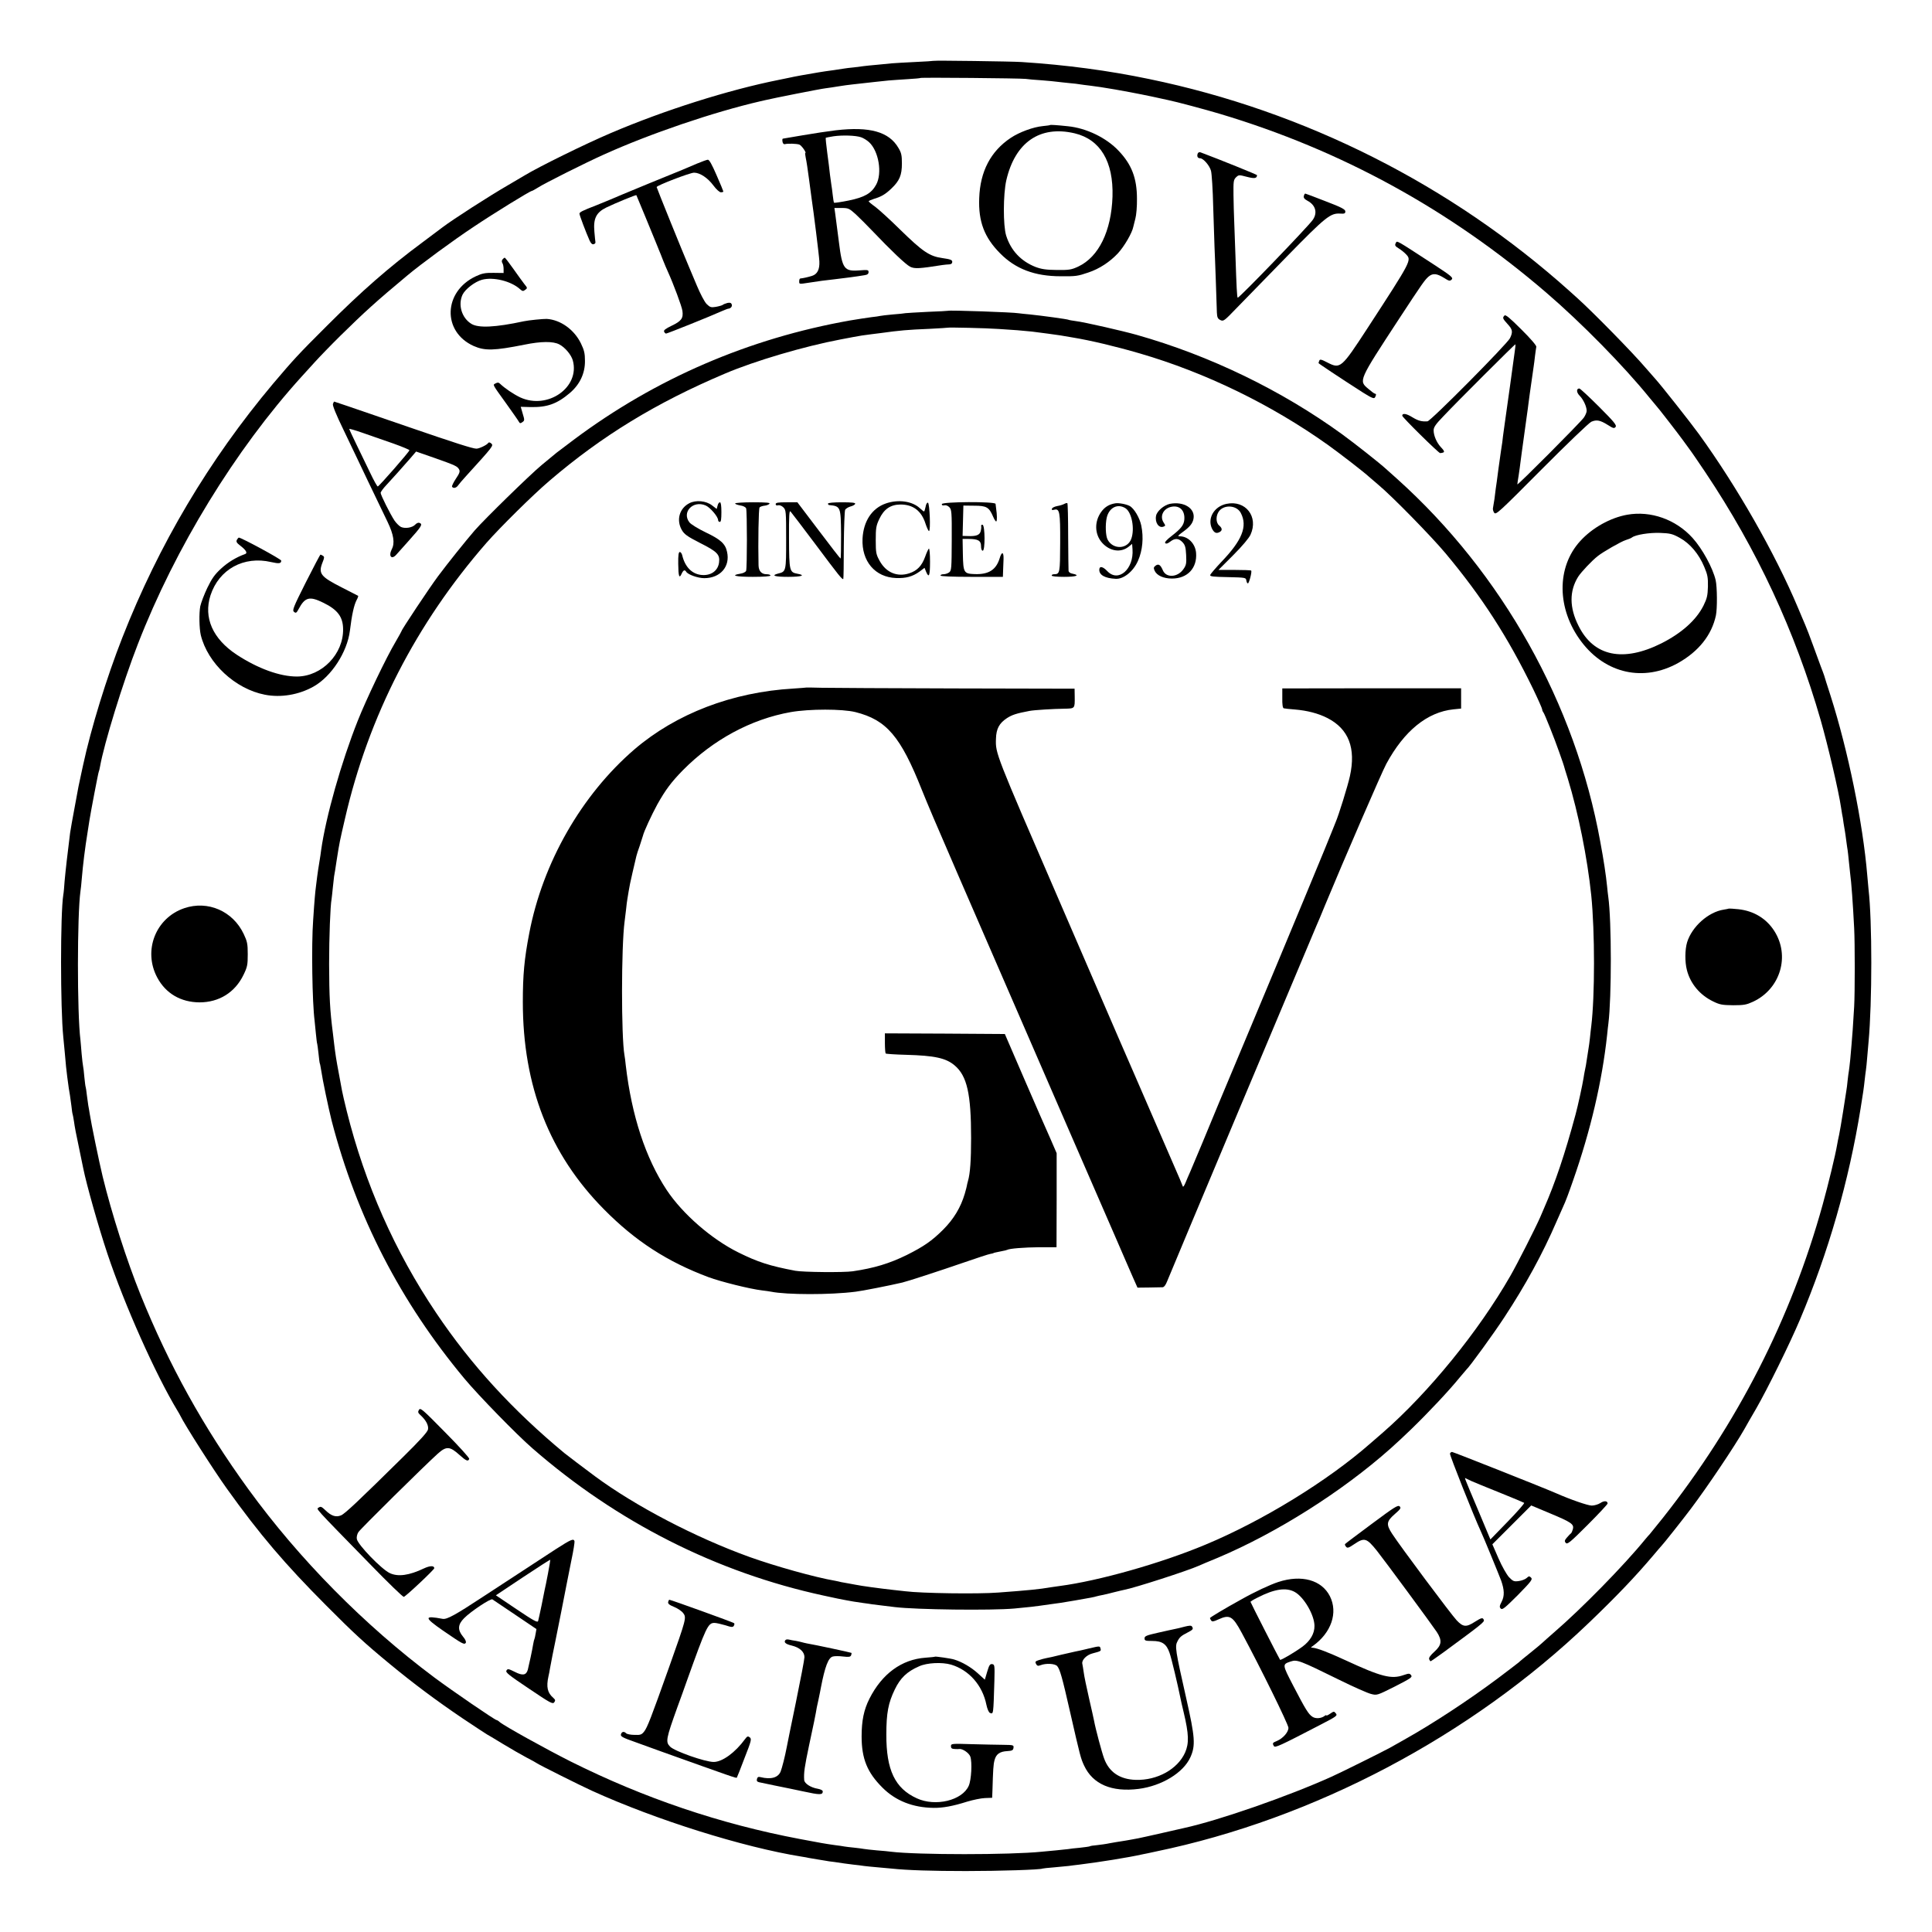 <svg height="1477pt" preserveAspectRatio="xMidYMid meet" viewBox="0 0 1477 1477" width="1477pt" xmlns="http://www.w3.org/2000/svg"><g transform="matrix(.1 0 0 -.1 0 1477)"><path d="m7138 14305c-2-1-66-6-143-9-77-4-156-8-175-10s-70-7-113-11-88-8-100-10-47-6-78-10c-31-3-65-7-75-9-11-2-46-7-79-12-33-4-62-8-65-9-3 0-26-4-51-8-97-16-185-32-229-42-14-3-47-10-73-15-387-77-877-232-1287-407-195-83-553-259-661-325-13-8-69-41-124-73-142-82-427-265-505-325-19-14-88-66-152-114-254-188-466-374-728-636-220-219-257-260-413-444-488-581-874-1231-1152-1941-120-305-239-692-300-975-1-3-7-30-13-60-20-91-22-99-51-260-16-85-32-174-35-197-18-140-36-299-42-368-3-44-7-91-10-105-23-143-23-866 0-1090 2-19 7-71 11-115s8-93 10-110c2-16 6-51 9-77 8-63 16-119 21-143 2-11 7-47 11-80 3-33 8-63 10-66 1-3 6-28 10-55 3-27 19-112 36-189 16-77 31-151 34-165 25-125 116-447 185-654 131-392 368-923 536-1201 7-11 16-27 20-35 35-73 256-419 357-560 252-352 444-577 761-895 210-211 290-285 485-446 178-147 357-281 557-416 101-67 185-123 187-123 1 0 54-31 117-70 63-38 146-86 184-106 39-20 75-40 80-44 14-11 336-172 420-210 488-222 1156-432 1605-504 19-3 44-7 55-10 11-2 40-7 65-11s52-9 61-10c9-2 40-7 70-10 30-4 63-9 74-11 11-1 43-5 70-9 28-3 64-7 80-10 17-2 62-7 100-10 39-3 88-8 110-10 121-13 312-19 570-19 256 0 570 10 585 19 3 1 41 6 85 9 44 4 96 9 115 11 19 3 55 7 80 10 153 19 374 54 485 79 11 2 56 11 100 21 1210 250 2407 882 3310 1747 214 205 357 355 495 518 30 36 57 67 60 70 14 13 173 214 226 285 126 167 335 478 410 610 12 22 52 92 89 155 87 151 258 498 334 678 219 517 376 1064 465 1617 19 115 26 167 31 215 3 30 8 66 10 80s7 59 10 100c4 41 8 93 10 115 28 303 28 925 0 1165-2 19-6 69-10 110-33 398-147 953-280 1370-26 80-48 150-49 155-3 10-13 36-26 70-4 11-29 79-55 150-26 72-55 148-65 170s-34 81-55 130c-174 414-466 925-757 1327-66 91-290 374-330 418-13 14-48 54-78 89-98 115-401 424-521 532-15 13-42 38-60 54-906 812-2023 1375-3214 1621-312 65-634 108-975 130-75 5-667 13-672 9zm702-138c19-3 76-8 126-11 50-4 102-9 115-11s55-6 92-10c37-3 76-8 85-10 10-2 45-6 77-10 33-4 69-9 80-11 10-2 35-6 55-9s45-7 55-9c11-2 61-11 110-20 50-9 133-26 185-37s102-22 110-24c60-12 288-73 395-105 927-277 1756-731 2496-1367 269-231 594-562 789-803 25-30 47-57 50-60 8-6 178-226 205-264 11-15 34-47 51-70 17-22 71-102 121-176 396-592 686-1215 882-1895 57-200 138-545 156-670 2-16 6-39 8-50 3-11 8-42 11-68 4-27 9-57 11-66 2-10 6-42 10-71s8-60 10-69c1-9 6-45 9-81 4-36 8-78 10-95 10-72 21-227 31-420 6-114 6-495 0-600-8-140-15-238-20-290-2-27-7-79-10-115-4-36-8-74-10-85s-7-45-10-75-7-66-10-80c-2-14-13-86-25-160s-25-153-30-175-12-56-15-75c-13-78-68-305-111-460-241-870-651-1673-1222-2395-53-66-98-122-101-125-4-3-19-21-35-40-163-200-488-531-696-710-41-36-82-72-90-80s-49-42-90-75-81-65-87-72c-7-6-81-63-165-126-224-167-495-345-713-467-33-19-82-46-110-62-49-27-374-189-446-221-330-149-861-334-1127-392-9-2-84-19-167-38-82-19-166-37-185-41-19-3-46-8-60-11-13-3-42-7-65-11-22-3-62-10-90-15-27-6-72-12-99-15-27-2-52-6-55-9-4-2-39-7-77-11-38-3-77-8-87-10-10-1-53-6-95-10s-90-8-107-10c-242-25-953-25-1155 0-14 2-61 7-105 10-44 4-89 9-100 11s-45 7-76 10-65 7-75 9c-11 2-41 7-69 10-85 12-105 16-270 47-609 115-1193 313-1753 593-183 92-512 274-543 302-8 8-19 14-22 14-13 0-341 225-478 327-535 400-1031 903-1420 1438-344 474-606 946-825 1488-106 263-220 619-289 902-28 116-89 412-99 480-4 23-8 51-11 64-2 13-7 49-11 80-3 31-8 58-9 61-2 3-6 37-10 75-3 39-8 77-10 85s-7 51-11 95c-3 44-8 91-9 105-26 207-25 957 0 1135 3 17 7 59 10 95 9 108 25 238 45 360 5 30 11 71 14 90 10 64 67 363 71 370 2 4 7 22 10 41 31 175 175 643 289 935 285 735 746 1487 1251 2044 18 19 63 69 100 110s127 134 199 205c179 176 273 262 511 460 100 84 353 270 509 373 146 98 428 272 441 272 3 0 24 11 46 25 52 34 364 190 504 253 354 160 839 325 1198 408 9 2 25 6 35 8 57 14 425 87 462 91 25 3 70 10 100 15s80 12 110 15 71 8 90 10c40 5 111 12 185 20 28 2 92 7 144 10s96 7 98 9c5 5 763-2 803-7z"/><path d="m8027 13814c-1-2-26-5-55-8-73-7-179-46-245-90-153-102-234-256-241-461-7-178 39-300 159-421 118-120 265-176 465-176 115-1 129 1 211 29 84 28 164 81 225 146 49 53 109 156 118 203 2 10 10 39 16 64 7 25 13 92 12 150 0 157-40 262-140 367-94 100-247 174-389 188-84 9-133 12-136 9zm188-63c197-47 298-216 290-484-9-264-105-461-262-535-52-24-69-27-163-26-83 1-117 6-163 23-112 44-189 126-225 240-24 78-23 315 1 422 67 291 257 422 522 360z"/><path d="m6390 13774c-58-7-171-24-252-38s-150-26-153-26c-4 0-5-10-3-22 2-14 9-22 18-20 23 6 88 4 110-3 17-5 59-65 46-65-2 0 0-17 4-37 5-21 16-94 25-163s18-136 20-150c14-91 57-434 59-478 3-61-15-98-56-111-29-9-67-18-90-20-5-1-8-10-8-21 0-23-3-23 75-11 62 10 135 20 195 26 62 7 170 21 228 31 23 3 32 10 32 24 0 17-6 18-70 13-116-9-131 11-156 212-5 42-19 149-29 223l-6 42h55c51 0 58-3 107-47 29-27 86-84 128-128 142-149 255-257 289-274s70-15 247 13c17 2 40 5 53 5 14 1 22 7 22 19 0 15-13 20-75 29-100 14-150 48-328 222-76 75-161 152-187 171-27 19-49 38-49 41-1 3 17 11 38 18 58 17 89 35 136 80 62 59 80 102 80 191 0 63-4 82-27 120-72 123-219 164-478 134zm192-53c18-6 46-23 62-38 74-68 102-238 54-325-36-66-88-96-210-121-59-12-109-19-112-17-2 3-7 30-10 60s-8 64-10 75-7 47-11 80c-3 33-13 109-21 169s-13 111-11 113c2 1 28 6 58 11 69 10 169 7 211-7z"/><path d="m9156 13595c-7-20 0-35 19-35 24 0 73-56 83-96 6-21 14-147 17-279 4-132 9-269 10-305 2-36 6-153 10-260s7-215 8-240c2-36 6-47 27-57 23-11 29-7 122 90 55 56 227 233 383 393 301 308 336 336 412 331 32-2 38 1 38 17 0 15-29 31-150 77-82 32-153 59-156 59-4 0-9-8-11-18-4-14 4-24 28-37 62-33 78-92 40-146-37-53-566-602-574-595-5 6-9 79-17 321-4 110-8 234-10 275s-4 126-5 189c-1 103 0 116 19 135 21 20 23 20 84 4 59-15 76-12 77 13 0 4-289 121-431 174-10 4-19 0-23-10z"/><path d="m5330 13520c-90-39-85-37-375-155-143-59-273-113-290-121-16-7-64-26-105-43-109-42-130-53-130-65 0-11 49-141 77-204 10-22 20-32 31-29 9 2 16 9 14 16-1 6-5 42-8 80-9 101 14 147 92 185 68 33 226 98 229 94 1-2 32-77 69-166 37-90 72-176 78-190 6-15 12-29 13-32s6-16 12-30 21-50 32-80c12-30 28-68 36-85 44-97 107-266 112-301 8-57-7-78-82-114-46-22-63-35-58-45 3-8 10-15 15-15 10 0 344 134 425 171 24 10 46 19 50 19 19 1 33 18 27 33-4 12-13 15-33 11-14-4-31-10-36-15-6-4-30-11-53-15-37-6-44-3-70 22-16 16-49 79-76 144-27 63-54 129-61 145-42 97-245 599-245 605 0 12 255 110 286 110 45 0 105-40 148-98 22-30 47-52 57-52 11 0 19 3 19 6s-23 59-52 125c-36 83-56 119-67 118-9-1-45-14-81-29z"/><path d="m10670 12911c-8-16-5-23 23-40 18-11 43-31 56-45 43-46 45-43-294-564-200-307-208-314-306-264-47 25-59 27-63 15-3-8-6-16-6-19s157-108 338-224c67-42 86-50 93-39 11 18 11 29 1 29-5 0-28 17-51 37-75 63-77 59 233 533 181 276 198 300 228 326 33 27 62 24 120-12 36-23 42-24 56-11 13 14-1 26-134 113-303 197-282 186-294 165z"/><path d="m3842 12787c-7-8-7-18-2-27 6-8 10-29 10-46v-31l-77 1c-64 1-88-4-135-26-249-116-259-424-17-533 86-38 157-36 388 10 127 26 220 27 267 2 43-22 91-79 103-122 57-206-192-380-402-283-52 25-116 68-155 105-10 10-19 10-33 2-23-12-29-1 81-154 47-66 91-128 96-138 8-15 13-15 28-4 17 12 17 16 2 65l-15 52 72-2c130-3 205 24 304 108 76 65 116 150 115 245 0 58-6 82-31 134-52 106-156 180-261 187-25 1-138-10-175-18-218-47-347-53-401-20-74 45-104 145-68 223 21 43 94 99 148 114 87 24 224-10 292-72 18-16 23-17 39-5 18 13 18 15-6 44-13 17-51 69-84 116s-63 86-66 86c-4 0-11-6-17-13z"/><path d="m7247 12394c-1-1-71-5-154-8-84-4-161-9-170-10-10-2-54-7-98-10-44-4-87-9-95-11s-40-7-70-10c-30-4-103-15-162-25-773-137-1485-444-2108-909-63-47-124-93-135-102s-63-52-115-95c-89-74-433-410-511-499-69-80-207-252-280-350-67-90-279-409-279-419 0-2-21-40-46-83-71-119-225-441-289-603-126-317-244-734-280-990-3-25-8-58-11-75-11-66-13-82-19-125-3-25-8-61-10-80-5-38-11-100-21-255-14-189-7-628 11-768 2-15 6-60 10-100s8-74 10-77c1-3 6-36 10-75 4-38 8-72 10-75s6-26 10-50c11-77 56-290 81-390 191-733 525-1382 1015-1970 105-126 399-428 519-532 648-565 1408-949 2226-1126 76-17 155-33 174-36s44-8 56-10 45-7 74-11 60-8 69-10c9-1 45-6 81-10s76-9 90-11c164-20 739-27 915-11 131 13 146 14 193 21 23 3 61 9 85 12 59 7 80 11 182 28 127 22 148 26 167 32 10 3 30 7 45 10 16 3 55 12 88 21 33 8 69 17 80 19 77 14 486 146 570 184 11 5 76 33 145 61 450 190 950 506 1319 834 71 64 88 80 161 150 134 130 288 294 370 395 25 30 48 57 51 60 20 16 210 277 290 400 161 245 292 484 399 732 22 51 45 102 50 113 19 40 42 102 76 200 134 382 222 759 260 1110 3 33 8 74 10 90 25 200 25 785-1 970-2 16-7 53-9 80-9 87-25 196-52 340-191 1055-749 2051-1553 2774-40 36-79 71-85 76-49 45-242 197-334 264-464 337-1013 603-1572 761-106 30-403 98-464 105-28 4-53 8-56 10-8 5-207 32-295 41-38 3-77 8-86 9-43 8-535 25-542 19zm389-139c104-6 189-13 254-20 64-8 193-25 216-29 10-2 53-9 94-16 135-22 329-68 514-122 501-146 1003-390 1436-698 99-71 281-212 316-245 6-5 38-32 70-60 106-88 408-397 515-525 280-335 476-640 670-1038 38-79 69-149 69-156 0-6 4-16 9-22 9-10 87-206 121-304 12-36 25-72 28-80s6-19 8-25c1-5 14-48 29-95 82-268 150-608 180-895 28-276 28-771 0-1000-2-16-7-57-10-90-4-33-8-67-10-75-2-14-11-69-21-135-3-16-7-37-9-45s-6-32-9-52c-8-51-43-212-61-278-82-305-156-523-241-717-8-18-21-50-30-70-37-84-174-354-228-448-244-425-623-890-972-1195-48-41-91-79-98-85-327-287-824-592-1261-774-339-142-816-277-1115-316-25-3-56-8-70-10-79-14-167-23-399-40-153-12-585-6-711 10-19 2-60 7-90 10-101 11-248 31-290 40-14 3-41 8-60 11s-42 7-50 9-28 7-45 10c-154 26-463 113-655 182-416 150-874 390-1180 616-82 61-212 159-235 178-396 328-714 675-982 1074-314 467-543 983-682 1540-16 66-33 136-36 155s-15 80-25 135c-20 106-25 140-35 220-3 28-8 66-10 85-23 179-28 277-29 530 0 204 9 446 19 498 1 10 6 46 9 82 4 36 8 76 10 90 3 14 12 70 20 125 22 140 23 142 63 315 180 784 544 1493 1082 2110 103 117 354 366 481 474 403 345 816 597 1345 821 226 96 601 207 881 260 43 8 89 17 100 19 34 7 92 16 137 21 23 3 56 7 72 9 145 20 200 25 370 32 77 4 141 8 143 9 4 3 290-3 388-10z"/><path d="m5270 10923c-76-39-101-128-58-204 19-33 40-49 140-100 133-67 153-89 145-150-9-65-65-103-139-94-70 9-121 62-142 148-3 15-12 27-19 27-9 0-13-23-12-90 1-97 8-117 26-76 13 28 24 33 35 15 13-22 90-49 138-49 123 0 200 89 174 202-13 61-49 94-165 149-56 27-111 61-122 75-61 78 26 171 123 130 34-14 96-86 96-113 0-7 6-13 13-13 9 0 12 21 12 75 0 50-4 75-11 75s-15-11-18-25l-7-26-35 27c-46 36-124 43-174 17z"/><path d="m6772 10921c-106-37-171-135-178-269-8-173 96-295 256-301 75-3 126 11 178 48l40 30 12-30c22-52 30-31 30 77 0 58-4 103-9 100-4-3-18-32-29-64-25-68-60-105-121-125-92-30-177 6-226 95-27 49-30 61-30 158 0 93 3 111 27 162 35 75 85 110 160 111 98 1 163-48 194-148 10-30 22-55 26-55 14 0 5 213-8 217-7 2-15-12-18-32-4-19-9-35-12-35s-17 11-32 25c-58 54-165 69-260 36z"/><path d="m5620 10921c0-5 18-11 39-15 23-3 41-13 45-22 8-22 8-456 0-478-4-9-23-19-45-22-79-13-35-24 96-24 83 0 135 4 135 10s-13 10-29 10c-39 0-61 24-62 68-4 174 0 435 8 443 6 6 22 11 37 13 15 1 32 8 38 14 9 9-21 12-125 12-75 0-137-4-137-9z"/><path d="m5930 10916c0-9 7-12 19-9 11 3 28-4 40-16 20-20 21-31 21-244 0-246 0-247-62-262-57-15-24-25 77-25 104 0 138 12 70 24-59 11-62 22-63 267-1 183 2 220 12 208 7-8 96-124 197-259 171-229 199-264 206-256 2 2 4 117 4 257 1 140 6 262 10 271 5 10 24 21 41 26 17 4 33 13 36 20 3 9-24 12-102 12-64 0-106-4-106-10 0-5 3-10 8-11 89-9 90-12 92-225 0-101-1-184-4-184s-78 97-167 215l-163 215h-83c-65 0-83-3-83-14z"/><path d="m7200 10916c0-9 7-12 19-9 11 3 27-3 38-14 18-18 20-35 19-252-1-218-2-233-20-247-11-8-30-14-43-14s-23-4-23-10 86-10 239-10h238l2 58c1 31 3 66 3 77 2 58-14 61-30 6-27-87-83-123-188-120-86 3-90 9-93 154l-2 115h45c73 0 96-13 96-55 0-22 5-35 13-35 19 0 18 191-1 198-7 2-12-2-11-9 2-8 0-26-4-41-8-29-35-39-100-36l-38 1 3 116 3 116 82-1c95 0 114-11 145-83 10-24 22-41 25-37 6 6 6 48-2 101-1 11-3 26-4 33-2 19-411 17-411-2z"/><path d="m8135 10917c-11-6-35-13-54-16-19-4-36-12-39-20-3-10 1-12 17-8 42 11 47-15 46-253-1-233-2-239-47-240-10 0-18-4-18-10s38-10 95-10c93 0 125 12 65 24-19 3-30 12-31 23-1 10-2 129-3 265 0 135-3 249-6 251-3 3-14 0-25-6z"/><path d="m8525 10922c-47-8-79-28-106-65-54-75-51-172 7-237 59-65 142-77 202-30l27 22 3-41c11-152-108-256-192-168-35 37-61 42-62 12-1-41 43-66 126-70 60-3 135 57 170 138 35 79 44 177 25 269-12 59-55 132-89 150-26 14-85 25-111 20zm80-38c47-31 71-155 44-232-28-81-139-86-181-8-16 29-19 116-7 169 18 77 84 110 144 71z"/><path d="m8943 10918c-45-10-98-55-105-91-10-52 21-97 57-83 16 6 16 8 1 31-32 49-2 109 61 121s103-30 97-99c-4-42-26-69-94-122-42-32-58-51-52-57 7-7 19-4 38 11 36 28 65 27 95-5 19-21 24-38 27-97 3-63 1-77-20-107-44-65-133-70-158-10-18 42-33 52-55 36-16-12-17-18-8-39 17-37 68-60 133-60 118 0 193 80 184 196-6 71-61 127-125 127-18 0-15 5 22 32 54 39 76 65 83 101 16 80-73 136-181 115z"/><path d="m9376 10918c-95-20-148-112-110-190 16-31 32-39 57-26 23 12 22 30-3 51-26 22-26 76 0 110 41 52 136 44 166-15 53-102 10-209-150-375-44-47-82-91-84-99-3-11 23-14 135-16 135-3 138-4 141-25 2-13 7-23 12-23 9 0 33 90 25 98-3 3-60 5-127 5h-123l113 113c68 68 120 130 132 156 63 138-38 267-184 236z"/><path d="m6167 9514c-1-1-47-4-102-8-467-27-896-192-1215-465-404-348-701-866-804-1406-38-197-49-319-49-525 0-644 204-1165 621-1586 238-241 483-400 799-518 95-35 316-90 408-101 28-3 59-8 70-10 119-24 451-25 646 0 46 5 259 47 357 70 39 9 285 89 473 154 96 33 186 63 200 65 13 2 24 5 24 6 0 2 19 6 64 15 19 3 37 8 41 10 17 10 129 19 246 20h131l1 359v360l-48 111c-27 60-117 265-199 455l-149 345-459 3-458 2v-74c0-41 3-77 6-80s73-8 155-10c220-6 306-25 372-81 95-80 126-217 126-555 0-166-7-272-24-329-5-17-8-32-8-34 1-1-7-29-16-62-31-105-84-194-166-276-85-85-149-129-277-193-132-65-250-101-414-125-68-10-380-7-439 4-195 37-286 66-435 140-206 102-427 295-548 477-162 245-268 569-313 953-3 33-8 68-10 78-25 140-25 828 1 1022 2 17 7 57 11 90 3 33 8 69 10 80s6 38 10 61c3 22 16 87 30 145 13 57 26 113 29 124 3 12 14 48 26 80 11 33 22 67 24 75 7 32 66 159 110 240 63 112 106 170 195 261 230 233 521 391 825 445 143 25 394 25 495 0 238-60 345-185 508-596 46-114 101-244 277-650 670-1543 1163-2679 1210-2785 28-66 61-140 71-164s35-80 54-124l36-81 87 1c48 1 95 2 105 2 11 1 23 16 34 44 14 38 1113 2653 1143 2722 8 17 37 86 65 155 137 331 436 1022 468 1080 137 253 313 396 513 417l59 6v77 78h-683l-684-1v-74c-1-47 3-76 11-78 6-2 44-6 84-9 96-8 181-30 251-66 161-83 218-229 171-443-17-78-86-299-109-352-5-11-15-36-22-55-16-45-344-835-629-1515-122-291-232-555-245-585-61-149-199-480-216-518-11-24-27-62-36-84-10-24-19-36-21-27-3 8-13 32-22 54-10 22-91 209-180 415s-170 393-180 415-54 123-98 225-255 590-469 1085c-485 1120-483 1115-479 1227 2 77 25 119 84 158 39 25 71 36 172 55 35 7 183 16 267 17 81 2 80-1 79 93l-1 60-910 2c-501 1-961 4-1023 5-63 2-114 2-115 2z"/><path d="m11502 12358c-17-17-15-23 23-65 39-42 42-60 19-108-20-43-607-635-631-636-45-3-71 4-117 32-45 28-76 32-76 11 0-12 279-287 290-286 38 4 39 10 4 47-31 34-54 87-54 127 0 24 15 46 73 106 102 109 550 555 552 552 2-2-1-30-6-63-7-55-61-444-75-540-3-22-7-51-9-65s-7-50-10-80c-4-30-9-63-11-73-1-10-10-70-19-135-8-64-17-130-20-147-2-16-7-52-10-80-4-27-9-58-11-67-3-10 1-27 9-38 13-18 35 2 363 332 193 194 363 357 380 364 40 17 67 12 126-25 41-26 48-28 59-15 10 13-10 38-127 155-76 76-144 139-150 139-24 0-23-30 2-55 28-28 54-83 54-116 0-11-10-35-22-52-28-39-508-521-508-510 0 4 4 35 10 68 5 33 12 83 15 110 4 28 8 61 10 75s11 79 20 145 18 131 20 145 7 48 10 75c4 28 8 61 10 75s9 61 15 105 13 91 15 105 7 49 10 79c4 30 8 61 10 70s-45 64-115 133c-89 89-120 114-128 106z"/><path d="m2545 11681c-3-12 25-82 81-197 47-99 101-210 119-249 29-62 79-166 218-455 47-98 57-162 32-209-27-54-1-83 36-40 10 12 48 54 85 95 110 123 118 136 90 147-8 3-22-3-31-13-22-24-76-33-109-19-14 7-36 29-50 49-33 50-106 196-106 212 0 7 19 34 43 59 52 56 119 131 181 202l47 55 141-49c161-57 174-63 188-88 8-15 3-30-25-71-19-29-32-56-29-61 9-15 32-10 46 10 7 10 33 41 58 68 215 237 215 236 194 254-10 8-18 9-22 2-10-15-68-43-90-43-27 0-160 42-517 165-492 169-568 195-571 195-1 0-5-8-9-19zm463-302c67-24 122-47 122-51 0-11-232-276-242-277-4-1-30 45-57 102-27 56-74 154-105 217s-56 118-56 121 48-11 108-32c59-20 162-57 230-80z"/><path d="m12440 10835c-129-23-267-100-359-201-183-200-180-520 8-769 185-246 478-310 741-163 156 88 256 213 288 363 11 52 10 218-2 270-22 94-102 240-176 322-128 142-320 210-500 178zm402-177c78-43 146-123 187-222 26-61 29-82 28-151-2-68-7-90-34-145-56-111-167-210-321-288-294-147-518-100-634 133-71 140-71 267-3 376 24 37 105 123 150 158 40 32 178 111 213 122 20 6 42 15 48 20 27 21 133 38 216 35 76-3 94-7 150-38z"/><path d="m1811 10643c-7-14-2-23 24-43 47-36 60-59 38-66-65-23-130-62-183-111-48-44-70-75-105-147-24-50-48-114-54-141-10-53-8-169 4-220 53-216 263-412 490-456 122-24 260-1 373 63 136 77 256 262 277 426 15 123 31 195 51 234 9 16 14 31 12 33-2 1-58 30-125 64-163 83-181 106-147 192 14 35 15 42 3 50-8 5-16 9-19 9s-53-96-112-212c-97-193-105-214-90-226 14-11 19-8 34 20 50 94 84 102 190 50 109-53 150-108 151-201 3-191-162-361-351-363-131-1-301 61-464 168-182 121-253 282-199 452 65 200 255 304 464 255 61-14 77-11 77 11 0 11-305 176-324 176-3 0-10-8-15-17z"/><path d="m1409 7827c-219-74-317-324-207-530 65-122 180-189 323-190 150 0 272 76 337 211 29 60 32 76 32 157 0 80-4 98-31 155-83 175-274 258-454 197z"/><path d="m13217 7824c-1-1-19-5-39-8-118-18-243-130-280-249-17-56-18-150-2-212 26-104 99-192 201-241 51-25 70-28 153-29 83 0 102 4 152 27 210 98 285 352 161 543-61 94-156 151-272 164-39 4-72 6-74 5z"/><path d="m3203 3992c-10-17-8-23 14-43 40-37 61-77 55-107-3-19-62-84-192-212-340-335-442-432-473-445-39-16-74-5-119 39-29 28-37 31-51 21-19-14-51 21 398-439 132-136 245-245 252-244 16 4 233 208 233 219 0 21-33 20-78-1-115-55-200-66-263-36-64 31-243 216-251 260-3 14 2 38 12 53 15 24 501 504 606 599 67 60 93 58 169-11 49-44 65-50 72-28 3 7-80 98-184 203-172 175-189 190-200 172z"/><path d="m11085 3657c-4-9 184-483 235-592 18-37 142-340 156-378 25-71 27-118 4-162-17-33-18-41-6-53 11-11 31 5 130 104 102 104 114 120 101 133s-17 13-34-3c-11-10-38-20-60-23-37-5-44-2-75 30-18 20-54 83-80 143l-47 108 148 148 149 149 143-60c163-68 185-83 176-120-4-14-10-28-13-31-4-3-18-17-31-32-20-23-22-30-11-43 12-14 32 2 167 137 84 84 153 158 153 164 0 21-27 23-56 3-16-10-45-19-65-19-30 0-163 46-274 95-86 38-785 315-794 315-7 0-14-6-16-13zm165-210c19-9 116-48 215-88s183-75 187-78c4-4-52-68-125-143l-133-137-93 222c-114 270-106 251-95 245 5-3 25-12 44-21z"/><path d="m10487 3120c-109-81-201-150-204-154-3-3 0-12 7-20 10-13 19-11 63 19 78 53 95 47 173-50 56-70 425-571 458-621 42-65 38-100-17-150-32-29-45-47-41-58 3-9 8-16 11-16s46 30 97 67c290 213 315 233 310 248-8 21-17 19-71-15-64-41-88-39-137 13-41 43-433 568-493 661-47 72-44 95 19 150 46 40 51 48 38 60s-41-6-213-134z"/><path d="m4251 2928c-136-89-290-189-560-366-211-139-275-174-307-168-144 27-144 12 3-90 150-103 163-110 174-93 4 8-3 26-22 48-42 51-39 92 9 140 51 52 202 152 216 144 6-4 84-56 174-117l163-110-6-34c-3-19-7-37-9-41-2-3-7-22-10-41-6-40-33-165-41-195-12-42-39-47-98-17-50 25-56 26-65 11-9-14 16-34 171-138 163-110 183-121 194-105 10 14 9 19-6 33-46 39-56 84-38 166 4 17 9 42 11 57 3 15 12 63 20 105 9 43 18 87 20 98s22 112 45 225c22 113 43 219 46 235 3 17 18 91 33 166 16 74 26 141 24 147-7 22-27 13-141-60zm-62-189c-11-57-22-113-25-123-2-11-13-65-24-120-12-56-23-109-26-118-4-15-33 1-164 89l-159 107 207 138c113 75 208 136 209 134 1-1-7-49-18-107z"/><path d="m9773 2676c-64-21-180-75-288-136-118-65-235-135-235-140 0-3 4-11 9-18 7-11 17-10 54 7 88 40 110 28 180-102 143-265 357-701 357-726 0-34-42-81-89-101-33-13-35-17-22-39 9-14 43 1 351 161 135 70 137 72 120 92-11 14-15 13-41-5-16-11-29-17-29-13 0 3-6 2-12-3-26-21-70-24-94-8-31 20-53 56-148 239-84 162-84 162-19 184 49 16 66 10 373-141 107-53 216-101 241-107 46-12 47-11 183 57 121 62 135 71 124 86-12 15-16 15-58 1-93-33-171-13-445 114-130 60-214 92-248 95-18 1-18 2 0 14 141 101 193 254 130 380-63 124-216 167-394 109zm126-77c70-39 150-177 150-259 1-58-32-114-91-158-57-42-167-107-172-101-7 9-226 438-226 443 0 3 24 18 53 32 130 67 220 80 286 43z"/><path d="m5108 2523c-3-13 9-23 46-38 27-11 58-32 69-47 26-35 24-42-107-411-141-396-167-463-192-495-19-24-29-27-74-25-29 0-57 6-63 12-17 17-34 13-40-8-4-16 12-25 112-60 64-23 152-55 196-71 548-196 573-205 578-200 2 3 29 70 59 150 52 132 55 146 40 158-14 11-20 9-36-13-75-103-174-175-240-175-65 0-299 82-333 117-36 36-32 58 56 303 23 63 56 153 72 200 148 413 161 443 211 443 14 0 52-9 83-18 48-16 58-16 65-4 5 8 6 17 2 20-7 7-484 179-495 179-3 0-7-8-9-17z"/><path d="m9055 2334c-27-8-61-15-75-18s-71-15-127-28c-89-20-103-26-103-43 0-18 7-20 59-20 76 0 109-23 132-91 15-41 63-245 83-344 2-14 14-63 25-110 40-168 42-237 11-308-57-127-212-214-378-209-121 4-203 59-241 163-17 45-66 228-77 289-2 11-19 88-38 170-19 83-38 173-41 200-4 28-9 58-11 67-5 28 34 67 79 78 65 17 66 18 60 38-4 19-6 19-86 0-45-11-93-22-107-24-13-3-63-14-110-25-47-12-96-23-110-25-14-3-40-9-57-15-28-9-31-13-23-29 9-16 15-18 36-10 42 16 109 12 126-7 21-24 39-88 98-348 79-346 82-357 108-413 67-143 211-204 417-178 177 23 341 123 395 241 41 90 36 154-31 450-84 372-88 399-67 438 16 31 29 42 76 66 43 22 47 28 34 47-5 8-21 7-57-2z"/><path d="m6006 2233c-17-17-1-32 46-43 62-15 98-48 98-89 0-16-30-173-66-348s-68-329-70-343c-13-69-36-158-46-183-19-47-74-63-154-43-16 4-23 1-27-14s1-21 16-25c26-6 201-42 237-49 24-5 46-10 100-21 128-28 150-28 150 0 0 8-16 16-38 20-54 9-102 40-104 67-4 56 3 101 37 263 39 182 46 217 52 250 2 17 11 62 20 100 8 39 17 81 19 95 31 160 57 228 91 236 13 4 48 4 79 0 44-5 56-3 61 10 3 8 4 16 2 18-4 3-278 62-339 72-14 3-33 7-42 10-10 3-30 7-45 10-16 2-37 6-49 9s-24 2-28-2z"/><path d="m7148 2105c-2-2-34-5-73-8-182-13-332-123-428-313-43-85-60-168-60-289 0-170 43-276 160-392 100-100 232-152 390-154 70-1 148 13 258 48 44 13 105 26 135 27l55 2 2 50c5 169 7 203 16 237 12 47 40 67 98 70 37 2 45 7 47 25 3 21 0 22-80 23-46 0-154 3-240 5-154 5-158 4-158-16 0-15 7-20 28-21 15-1 30-1 35 0 25 4 75-30 85-58 15-43 8-178-12-223-49-112-254-162-397-96-167 76-234 216-233 488 0 165 15 242 65 345 42 87 93 136 185 176 61 28 176 33 245 13 137-41 240-158 270-307 7-33 18-58 27-62 27-10 26-18 34 245 3 119 2 125-17 128-17 2-23-8-38-58l-18-61-55 50c-50 45-119 86-179 104-23 8-144 25-147 22z"/></g></svg>